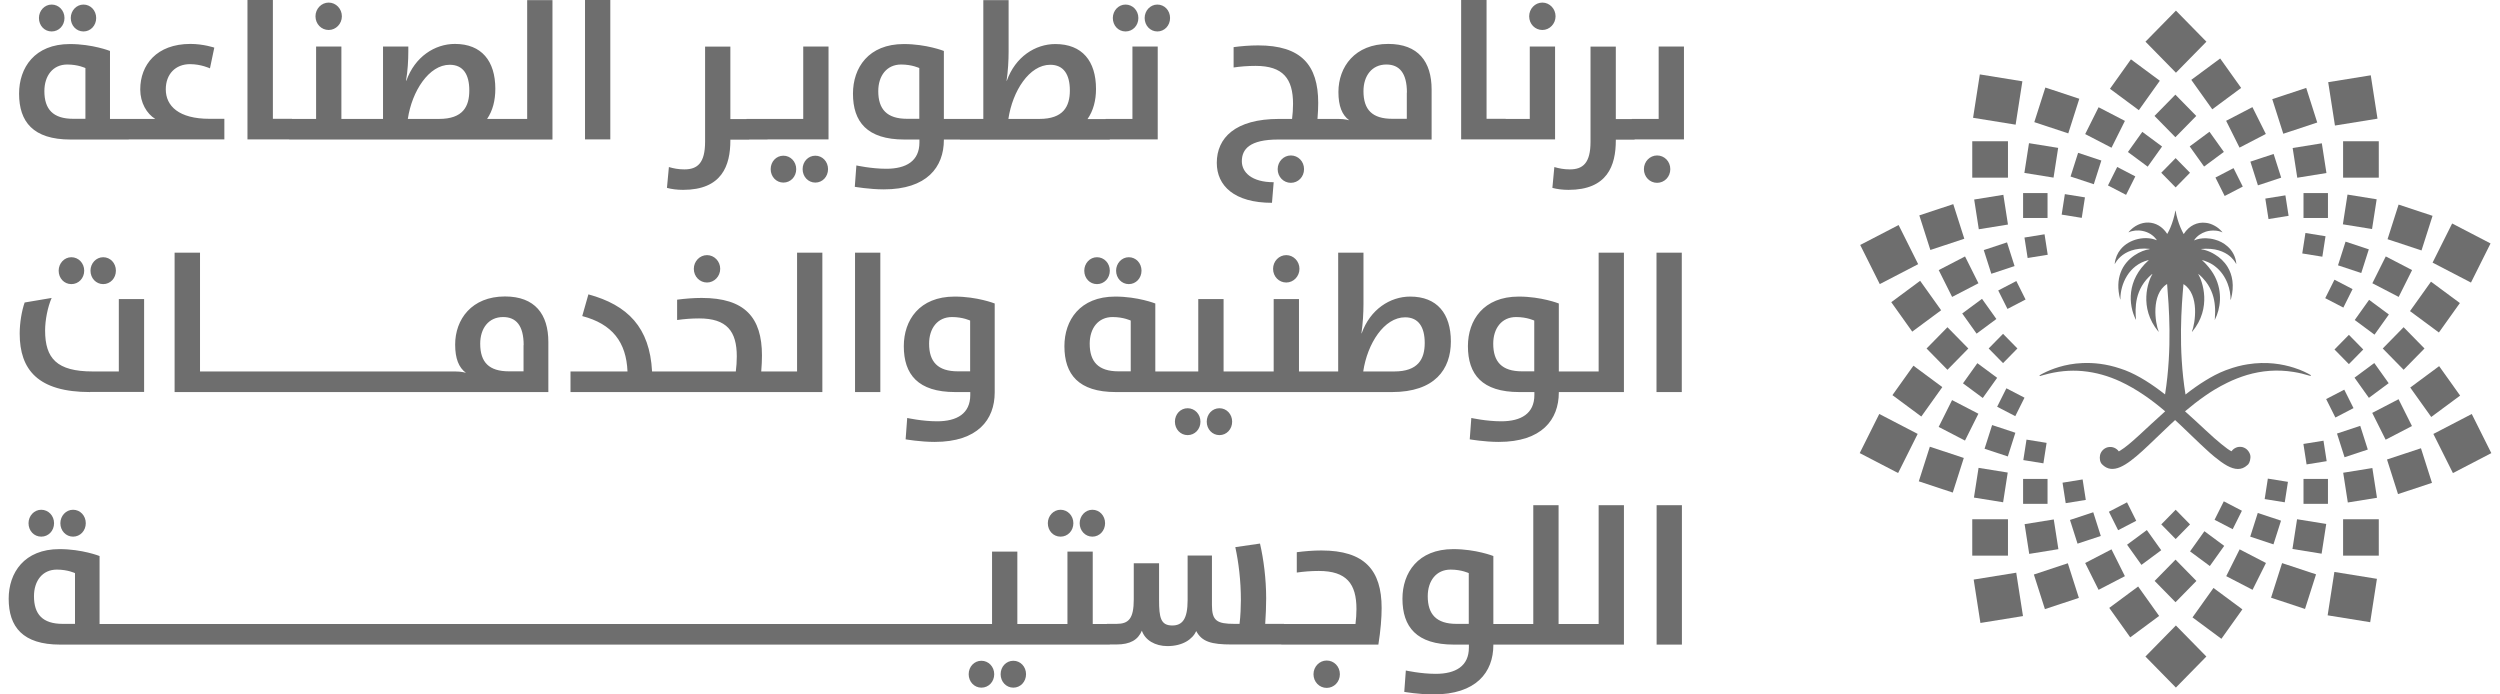 <svg width="144" height="40" viewBox="0 0 144 40" fill="none" xmlns="http://www.w3.org/2000/svg">
<path d="M133.107 21.61C132.926 21.503 132.591 21.325 132.138 21.183C131.476 20.97 130.556 20.807 129.461 20.984C129.092 21.041 128.708 21.14 128.304 21.29C128.262 21.304 128.228 21.318 128.186 21.332C127.984 21.411 127.774 21.503 127.572 21.61C127.398 21.702 127.224 21.801 127.049 21.908C126.652 22.15 126.262 22.427 125.885 22.725C125.453 20.06 125.662 17.587 125.767 16.372C125.767 16.372 125.774 16.365 125.781 16.372C126.701 16.969 126.443 18.625 126.255 19.101C126.255 19.108 126.262 19.115 126.269 19.108C127.419 17.723 126.854 16.188 126.624 15.797C126.624 15.79 126.624 15.783 126.638 15.79C126.805 15.925 126.938 16.074 127.056 16.223C127.412 16.685 127.544 17.19 127.579 17.63C127.6 17.865 127.593 18.078 127.579 18.27C127.579 18.319 127.579 18.369 127.565 18.412C127.565 18.412 127.565 18.419 127.579 18.412C127.893 17.787 128.039 16.849 127.579 15.932C127.454 15.683 127.279 15.441 127.056 15.2C126.994 15.129 126.924 15.065 126.847 15.001C126.847 15.001 126.847 14.98 126.854 14.987C126.924 15.001 126.994 15.022 127.056 15.051C127.252 15.122 127.426 15.214 127.579 15.335C127.928 15.598 128.165 15.96 128.311 16.337C128.43 16.649 128.485 16.969 128.478 17.253C128.478 17.261 128.492 17.268 128.499 17.253C128.715 16.443 128.583 15.825 128.311 15.377C128.116 15.058 127.851 14.823 127.579 14.66C127.398 14.546 127.217 14.468 127.056 14.418C126.966 14.39 126.875 14.368 126.805 14.361C126.798 14.361 126.798 14.347 126.805 14.34C126.889 14.333 126.973 14.326 127.056 14.326C127.252 14.326 127.426 14.34 127.579 14.368C127.886 14.425 128.13 14.539 128.311 14.66C128.604 14.859 128.75 15.1 128.799 15.193C128.799 15.2 128.82 15.193 128.813 15.193C128.771 14.766 128.576 14.432 128.304 14.191C128.095 14.006 127.844 13.871 127.572 13.8C127.398 13.75 127.224 13.729 127.049 13.722C126.812 13.722 126.589 13.757 126.394 13.843C126.387 13.843 126.38 13.843 126.387 13.828C126.554 13.58 126.798 13.431 127.049 13.345C127.224 13.288 127.405 13.274 127.572 13.281C127.733 13.288 127.879 13.324 127.997 13.381C128.004 13.381 128.011 13.381 128.004 13.367C127.872 13.21 127.726 13.089 127.565 13.004C127.398 12.912 127.224 12.848 127.042 12.834C126.575 12.777 126.101 12.983 125.788 13.473H125.774C125.711 13.359 125.655 13.239 125.599 13.111C125.474 12.812 125.369 12.471 125.314 12.137C125.314 12.13 125.3 12.13 125.3 12.137C125.244 12.471 125.139 12.812 125.014 13.111C124.958 13.239 124.902 13.359 124.839 13.466H124.826C124.275 12.613 123.236 12.627 122.609 13.367C122.609 13.367 122.609 13.388 122.616 13.381C123.034 13.175 123.829 13.239 124.226 13.821C124.226 13.828 124.226 13.835 124.219 13.835C123.606 13.573 122.657 13.743 122.149 14.361C121.967 14.582 121.842 14.859 121.807 15.193C121.807 15.2 121.821 15.207 121.821 15.193C121.863 15.115 121.96 14.951 122.142 14.788C122.434 14.525 122.957 14.248 123.808 14.333C123.815 14.333 123.822 14.347 123.808 14.354C123.369 14.411 122.469 14.809 122.142 15.719C121.995 16.124 121.96 16.621 122.121 17.239C122.121 17.246 122.135 17.246 122.135 17.239C122.135 17.225 122.135 17.211 122.135 17.197C122.142 16.372 122.609 15.264 123.752 14.98C123.759 14.98 123.766 14.987 123.759 14.994C122.476 16.145 122.602 17.566 123.02 18.405C123.02 18.412 123.041 18.405 123.034 18.405C122.978 17.772 122.936 16.635 123.961 15.783C123.968 15.783 123.982 15.783 123.975 15.79C123.738 16.18 123.173 17.708 124.324 19.101C124.324 19.108 124.345 19.101 124.338 19.094C124.142 18.618 123.884 16.962 124.812 16.365H124.826C124.923 17.58 125.132 20.053 124.707 22.718C123.961 22.135 123.18 21.624 122.406 21.325C122.309 21.29 122.218 21.254 122.121 21.226C121.319 20.956 120.587 20.885 119.946 20.913C118.921 20.956 118.133 21.276 117.701 21.496C117.61 21.538 117.541 21.581 117.485 21.617C117.464 21.631 117.485 21.666 117.506 21.659C117.575 21.638 117.638 21.617 117.708 21.602C118.496 21.375 119.248 21.311 119.953 21.375C120.726 21.446 121.451 21.659 122.128 21.972C123.076 22.413 123.94 23.031 124.714 23.692C123.62 24.665 122.692 25.617 122.128 25.951C122.1 25.965 122.072 25.987 122.044 26.001C121.912 25.816 121.674 25.703 121.417 25.759C121.193 25.809 121.012 25.994 120.963 26.214C120.922 26.413 120.963 26.634 121.082 26.747C121.382 27.053 121.73 27.074 122.128 26.904C122.887 26.577 123.829 25.553 124.993 24.466C125.09 24.374 125.188 24.288 125.286 24.196C125.383 24.288 125.481 24.374 125.578 24.466C126.101 24.956 126.582 25.44 127.028 25.845C127.21 26.015 127.384 26.172 127.551 26.307C127.809 26.52 128.053 26.698 128.283 26.825C128.729 27.067 129.113 27.095 129.44 26.797C129.461 26.783 129.475 26.768 129.496 26.747C129.573 26.669 129.657 26.413 129.615 26.214C129.587 26.101 129.524 25.994 129.44 25.909C129.364 25.831 129.266 25.781 129.162 25.752C128.904 25.695 128.674 25.802 128.534 25.994C128.458 25.959 128.374 25.902 128.283 25.838C128.074 25.688 127.83 25.482 127.551 25.241C127.391 25.091 127.21 24.935 127.028 24.765C126.673 24.431 126.276 24.068 125.857 23.692C126.227 23.379 126.617 23.073 127.028 22.789C127.203 22.668 127.37 22.555 127.551 22.448C127.788 22.306 128.032 22.171 128.283 22.05C128.653 21.865 129.043 21.716 129.44 21.595C130.27 21.354 131.155 21.268 132.118 21.425C132.431 21.474 132.745 21.553 133.073 21.652C133.1 21.659 133.114 21.624 133.093 21.61" fill="#6E6E6E"/>
<path d="M125.331 36.027L123.576 37.816L125.331 39.605L127.086 37.816L125.331 36.027Z" fill="#6E6E6E"/>
<path d="M111.159 25.731L110.523 27.724L112.479 28.372L113.115 26.378L111.159 25.731Z" fill="#6E6E6E"/>
<path d="M116.87 8.247L116.604 9.96L118.284 10.231L118.55 8.518L116.87 8.247Z" fill="#6E6E6E"/>
<path d="M138.448 18.847L137.246 20.073L138.448 21.299L139.651 20.073L138.448 18.847Z" fill="#6E6E6E"/>
<path d="M137.42 14.77L136.648 16.315L138.164 17.102L138.936 15.557L137.42 14.77Z" fill="#6E6E6E"/>
<path d="M118.297 29.92L116.617 30.191L116.883 31.904L118.563 31.632L118.297 29.92Z" fill="#6E6E6E"/>
<path d="M133.737 8.254L132.057 8.525L132.323 10.237L134.003 9.966L133.737 8.254Z" fill="#6E6E6E"/>
<path d="M121.622 31.642L120.106 32.429L120.878 33.974L122.394 33.187L121.622 31.642Z" fill="#6E6E6E"/>
<path d="M125.302 5.452L124.099 6.678L125.302 7.904L126.505 6.678L125.302 5.452Z" fill="#6E6E6E"/>
<path d="M123.396 7.595L122.568 8.756L123.707 9.6L124.535 8.439L123.396 7.595Z" fill="#6E6E6E"/>
<path d="M126.974 30.598L126.147 31.76L127.286 32.603L128.114 31.442L126.974 30.598Z" fill="#6E6E6E"/>
<path d="M115.604 13.961L114.265 14.404L114.7 15.769L116.039 15.326L115.604 13.961Z" fill="#6E6E6E"/>
<path d="M135.95 24.529L134.611 24.972L135.046 26.337L136.385 25.894L135.95 24.529Z" fill="#6E6E6E"/>
<path d="M113.896 20.919L113.068 22.08L114.208 22.924L115.035 21.762L113.896 20.919Z" fill="#6E6E6E"/>
<path d="M142.373 23.846L140.162 24.995L141.289 27.249L143.5 26.1L142.373 23.846Z" fill="#6E6E6E"/>
<path d="M116.135 32.987L113.684 33.383L114.072 35.882L116.524 35.486L116.135 32.987Z" fill="#6E6E6E"/>
<path d="M136.556 4.337L134.104 4.733L134.493 7.231L136.944 6.835L136.556 4.337Z" fill="#6E6E6E"/>
<path d="M110.213 21.064L109.004 22.76L110.667 23.992L111.877 22.297L110.213 21.064Z" fill="#6E6E6E"/>
<path d="M120.879 6.177L120.107 7.723L121.623 8.509L122.395 6.964L120.879 6.177Z" fill="#6E6E6E"/>
<path d="M113.186 14.771L111.67 15.558L112.442 17.103L113.958 16.316L113.186 14.771Z" fill="#6E6E6E"/>
<path d="M125.31 32.235L124.107 33.461L125.31 34.688L126.513 33.461L125.31 32.235Z" fill="#6E6E6E"/>
<path d="M135.104 13.918L134.669 15.283L136.008 15.727L136.444 14.362L135.104 13.918Z" fill="#6E6E6E"/>
<path d="M117.938 27.586H116.53V29.021H117.938V27.586Z" fill="#6E6E6E"/>
<path d="M109.36 12.962L107.148 14.11L108.275 16.364L110.486 15.216L109.36 12.962Z" fill="#6E6E6E"/>
<path d="M108.246 23.844L107.12 26.098L109.331 27.247L110.458 24.993L108.246 23.844Z" fill="#6E6E6E"/>
<path d="M117.812 5.042L117.176 7.035L119.132 7.683L119.768 5.689L117.812 5.042Z" fill="#6E6E6E"/>
<path d="M131.448 32.435L130.813 34.428L132.769 35.076L133.404 33.082L131.448 32.435Z" fill="#6E6E6E"/>
<path d="M139.447 25.819L137.491 26.467L138.126 28.46L140.082 27.813L139.447 25.819Z" fill="#6E6E6E"/>
<path d="M140.494 21.09L138.83 22.322L140.039 24.018L141.703 22.786L140.494 21.09Z" fill="#6E6E6E"/>
<path d="M138.159 11.784L137.523 13.778L139.479 14.426L140.115 12.432L138.159 11.784Z" fill="#6E6E6E"/>
<path d="M137.018 8.136H134.962V10.233H137.018V8.136Z" fill="#6E6E6E"/>
<path d="M119.107 32.444L117.151 33.092L117.787 35.085L119.743 34.438L119.107 32.444Z" fill="#6E6E6E"/>
<path d="M127.497 33.866L126.288 35.562L127.952 36.795L129.161 35.099L127.497 33.866Z" fill="#6E6E6E"/>
<path d="M112.439 23.045L111.667 24.59L113.183 25.377L113.955 23.831L112.439 23.045Z" fill="#6E6E6E"/>
<path d="M117.938 11.121H116.53V12.556H117.938V11.121Z" fill="#6E6E6E"/>
<path d="M114.164 17.213L113.024 18.056L113.852 19.218L114.991 18.374L114.164 17.213Z" fill="#6E6E6E"/>
<path d="M130.961 8.867L129.622 9.311L130.057 10.676L131.396 10.233L130.961 8.867Z" fill="#6E6E6E"/>
<path d="M127.266 7.589L126.127 8.433L126.955 9.594L128.094 8.75L127.266 7.589Z" fill="#6E6E6E"/>
<path d="M133.833 25.384L132.676 25.571L132.859 26.75L134.016 26.563L133.833 25.384Z" fill="#6E6E6E"/>
<path d="M135.296 19.286L134.467 20.13L135.295 20.974L136.124 20.131L135.296 19.286Z" fill="#6E6E6E"/>
<path d="M141.244 12.873L140.117 15.127L142.328 16.276L143.455 14.022L141.244 12.873Z" fill="#6E6E6E"/>
<path d="M137.018 29.909H134.962V32.005H137.018V29.909Z" fill="#6E6E6E"/>
<path d="M112.508 11.758L110.553 12.406L111.189 14.399L113.144 13.751L112.508 11.758Z" fill="#6E6E6E"/>
<path d="M132.838 5.063L130.882 5.711L131.517 7.704L133.473 7.057L132.838 5.063Z" fill="#6E6E6E"/>
<path d="M122.742 3.418L121.534 5.114L123.197 6.346L124.406 4.651L122.742 3.418Z" fill="#6E6E6E"/>
<path d="M138.157 22.995L136.641 23.782L137.413 25.327L138.929 24.54L138.157 22.995Z" fill="#6E6E6E"/>
<path d="M112.173 18.848L110.97 20.074L112.173 21.3L113.376 20.074L112.173 18.848Z" fill="#6E6E6E"/>
<path d="M136.759 20.91L135.62 21.754L136.448 22.916L137.587 22.072L136.759 20.91Z" fill="#6E6E6E"/>
<path d="M120.571 29.506L119.231 29.949L119.666 31.315L121.006 30.871L120.571 29.506Z" fill="#6E6E6E"/>
<path d="M125.318 29.361L124.49 30.205L125.318 31.049L126.146 30.205L125.318 29.361Z" fill="#6E6E6E"/>
<path d="M118.936 11.182L118.752 12.362L119.909 12.549L120.093 11.369L118.936 11.182Z" fill="#6E6E6E"/>
<path d="M115.568 22.365L115.036 23.429L116.08 23.971L116.611 22.907L115.568 22.365Z" fill="#6E6E6E"/>
<path d="M115.659 8.136H113.602V10.233H115.659V8.136Z" fill="#6E6E6E"/>
<path d="M127.882 3.368L126.218 4.6L127.427 6.296L129.09 5.064L127.882 3.368Z" fill="#6E6E6E"/>
<path d="M129.003 31.642L128.231 33.187L129.747 33.973L130.519 32.428L129.003 31.642Z" fill="#6E6E6E"/>
<path d="M113.965 26.948L113.699 28.66L115.379 28.931L115.645 27.219L113.965 26.948Z" fill="#6E6E6E"/>
<path d="M135.216 11.208L134.95 12.921L136.63 13.192L136.896 11.479L135.216 11.208Z" fill="#6E6E6E"/>
<path d="M134.09 27.586H132.682V29.021H134.09V27.586Z" fill="#6E6E6E"/>
<path d="M136.46 17.271L135.632 18.432L136.771 19.276L137.599 18.115L136.46 17.271Z" fill="#6E6E6E"/>
<path d="M123.658 30.532L122.519 31.375L123.347 32.537L124.486 31.693L123.658 30.532Z" fill="#6E6E6E"/>
<path d="M121.951 9.618L121.419 10.682L122.462 11.224L122.994 10.16L121.951 9.618Z" fill="#6E6E6E"/>
<path d="M128.091 28.876L127.559 29.94L128.603 30.482L129.134 29.419L128.091 28.876Z" fill="#6E6E6E"/>
<path d="M130.628 27.568L130.445 28.747L131.602 28.933L131.785 27.754L130.628 27.568Z" fill="#6E6E6E"/>
<path d="M116.141 16.188L115.098 16.731L115.63 17.794L116.673 17.252L116.141 16.188Z" fill="#6E6E6E"/>
<path d="M135.03 22.445L133.986 22.986L134.518 24.05L135.562 23.508L135.03 22.445Z" fill="#6E6E6E"/>
<path d="M116.727 25.322L116.543 26.501L117.7 26.688L117.884 25.509L116.727 25.322Z" fill="#6E6E6E"/>
<path d="M131.639 11.252L130.482 11.438L130.666 12.618L131.823 12.431L131.639 11.252Z" fill="#6E6E6E"/>
<path d="M122.516 28.934L121.472 29.476L122.004 30.54L123.047 29.998L122.516 28.934Z" fill="#6E6E6E"/>
<path d="M114.038 4.286L113.649 6.785L116.1 7.181L116.489 4.683L114.038 4.286Z" fill="#6E6E6E"/>
<path d="M134.46 32.944L134.072 35.443L136.523 35.839L136.911 33.34L134.46 32.944Z" fill="#6E6E6E"/>
<path d="M125.334 0.612L123.579 2.4L125.334 4.189L127.089 2.401L125.334 0.612Z" fill="#6E6E6E"/>
<path d="M110.6 16.174L108.937 17.406L110.145 19.102L111.809 17.87L110.6 16.174Z" fill="#6E6E6E"/>
<path d="M140.025 16.224L138.816 17.92L140.48 19.152L141.689 17.456L140.025 16.224Z" fill="#6E6E6E"/>
<path d="M115.659 29.909H113.602V32.005H115.659V29.909Z" fill="#6E6E6E"/>
<path d="M123.157 33.782L121.493 35.015L122.702 36.711L124.366 35.478L123.157 33.782Z" fill="#6E6E6E"/>
<path d="M132.311 29.908L132.045 31.621L133.725 31.892L133.991 30.179L132.311 29.908Z" fill="#6E6E6E"/>
<path d="M115.393 11.221L113.713 11.492L113.979 13.205L115.659 12.934L115.393 11.221Z" fill="#6E6E6E"/>
<path d="M136.648 26.959L134.968 27.23L135.234 28.943L136.914 28.672L136.648 26.959Z" fill="#6E6E6E"/>
<path d="M129.74 6.171L128.225 6.958L128.997 8.503L130.512 7.716L129.74 6.171Z" fill="#6E6E6E"/>
<path d="M119.699 8.803L119.264 10.168L120.603 10.612L121.038 9.246L119.699 8.803Z" fill="#6E6E6E"/>
<path d="M130.048 29.546L129.613 30.911L130.952 31.355L131.387 29.99L130.048 29.546Z" fill="#6E6E6E"/>
<path d="M114.746 24.483L114.311 25.848L115.65 26.292L116.085 24.927L114.746 24.483Z" fill="#6E6E6E"/>
<path d="M134.09 11.121H132.682V12.556H134.09V11.121Z" fill="#6E6E6E"/>
<path d="M125.316 9.107L124.488 9.951L125.316 10.795L126.144 9.951L125.316 9.107Z" fill="#6E6E6E"/>
<path d="M117.766 13.495L116.609 13.682L116.792 14.861L117.949 14.674L117.766 13.495Z" fill="#6E6E6E"/>
<path d="M115.375 19.228L114.547 20.072L115.375 20.916L116.203 20.072L115.375 19.228Z" fill="#6E6E6E"/>
<path d="M134.465 16.111L133.933 17.175L134.977 17.717L135.508 16.653L134.465 16.111Z" fill="#6E6E6E"/>
<path d="M132.793 13.42L132.61 14.599L133.767 14.786L133.95 13.607L132.793 13.42Z" fill="#6E6E6E"/>
<path d="M119.959 27.616L118.802 27.803L118.985 28.982L120.142 28.795L119.959 27.616Z" fill="#6E6E6E"/>
<path d="M128.652 9.684L127.609 10.226L128.141 11.289L129.184 10.747L128.652 9.684Z" fill="#6E6E6E"/>
<path d="M4.062 8.037C1.908 8.037 1.099 7.014 1.099 5.394C1.099 3.901 1.992 2.537 4.027 2.537C5.331 2.537 6.335 2.935 6.335 2.935V6.85H7.415V8.037H4.055H4.062ZM2.243 1.037C2.243 0.618 2.563 0.263 2.975 0.263C3.386 0.263 3.714 0.604 3.714 1.037C3.714 1.471 3.393 1.812 2.975 1.812C2.556 1.812 2.243 1.471 2.243 1.037ZM4.927 3.923C4.927 3.923 4.508 3.716 3.874 3.716C3.044 3.716 2.556 4.363 2.556 5.251C2.556 6.289 3.051 6.843 4.215 6.843H4.92V3.915L4.927 3.923ZM4.076 1.037C4.076 0.618 4.397 0.263 4.808 0.263C5.219 0.263 5.54 0.604 5.54 1.037C5.54 1.471 5.219 1.812 4.808 1.812C4.397 1.812 4.076 1.471 4.076 1.037ZM7.255 6.85H8.942C8.454 6.552 8.078 5.919 8.078 5.152C8.078 3.738 9.019 2.53 10.971 2.53C11.71 2.53 12.344 2.743 12.344 2.743L12.093 3.937C12.093 3.937 11.584 3.695 10.943 3.695C10.113 3.695 9.549 4.264 9.549 5.145C9.549 6.111 10.308 6.843 12.058 6.843H12.923V8.03H7.255V6.843V6.85ZM14.261 0H15.718V6.843H16.82V8.03H14.254V0H14.261ZM16.659 6.85H18.207V2.679H19.664V6.85H20.744V8.037H16.659V6.85ZM18.172 0.938C18.172 0.505 18.514 0.149 18.932 0.149C19.35 0.149 19.692 0.505 19.692 0.938C19.692 1.371 19.35 1.727 18.932 1.727C18.514 1.727 18.172 1.386 18.172 0.938ZM20.584 6.85H22.062V2.679H23.519V2.963C23.519 3.468 23.484 4.1 23.387 4.647H23.407C23.895 3.269 25.046 2.53 26.203 2.53C27.737 2.53 28.531 3.51 28.531 5.116C28.531 5.777 28.385 6.367 28.057 6.85H29.215V8.037H20.577V6.85H20.584ZM25.29 6.85C26.67 6.85 27.032 6.133 27.032 5.209C27.032 4.285 26.677 3.731 25.903 3.731C24.711 3.731 23.728 5.244 23.491 6.85H25.283H25.29ZM28.991 6.85H30.365V0.007H31.822V8.037H28.991V6.85ZM33.697 0H35.154V8.03H33.697V0ZM38.417 10.815L38.528 9.622C38.793 9.7 39.072 9.757 39.42 9.757C40.173 9.757 40.613 9.394 40.613 8.165V2.686H42.069V6.857H43.15V8.044H42.069V8.087C42.069 9.543 41.581 10.936 39.344 10.936C39.002 10.936 38.681 10.894 38.417 10.822V10.815ZM42.997 6.85H44.21V8.037H42.997V6.85ZM44.189 6.85H46.266V2.679H47.723V8.03H44.189V6.843V6.85ZM45.123 10.517C44.712 10.517 44.391 10.176 44.391 9.742C44.391 9.309 44.712 8.968 45.123 8.968C45.534 8.968 45.862 9.309 45.862 9.742C45.862 10.176 45.541 10.517 45.123 10.517ZM46.963 10.517C46.552 10.517 46.231 10.176 46.231 9.742C46.231 9.309 46.552 8.968 46.963 8.968C47.375 8.968 47.695 9.309 47.695 9.742C47.695 10.176 47.375 10.517 46.963 10.517ZM49.236 10.759L49.327 9.529C49.327 9.529 50.191 9.721 51.048 9.721C52.199 9.721 52.959 9.273 52.959 8.207V8.037H52.094C49.94 8.037 49.131 7.014 49.131 5.394C49.131 3.901 50.024 2.537 52.059 2.537C53.363 2.537 54.367 2.935 54.367 2.935V6.85H55.447V8.037H54.367V8.058C54.367 9.629 53.384 10.908 50.909 10.908C50.08 10.908 49.229 10.759 49.229 10.759H49.236ZM52.959 3.923C52.959 3.923 52.54 3.716 51.906 3.716C51.076 3.716 50.588 4.363 50.588 5.251C50.588 6.289 51.083 6.843 52.248 6.843H52.952V3.915L52.959 3.923ZM55.294 6.85H56.639V0.007H58.096V2.97C58.096 3.475 58.062 4.107 57.978 4.654H57.992C58.48 3.276 59.63 2.537 60.787 2.537C62.335 2.537 63.13 3.517 63.13 5.123C63.13 5.784 62.976 6.374 62.642 6.857H63.925V8.044H55.294V6.857V6.85ZM59.867 6.85C61.248 6.85 61.624 6.133 61.624 5.209C61.624 4.285 61.261 3.731 60.495 3.731C59.288 3.731 58.32 5.244 58.083 6.85H59.86H59.867ZM63.681 6.85H65.228V2.679H66.685V8.03H63.681V6.843V6.85ZM64.099 1.037C64.099 0.618 64.419 0.263 64.831 0.263C65.242 0.263 65.57 0.604 65.57 1.037C65.57 1.471 65.249 1.812 64.831 1.812C64.412 1.812 64.099 1.471 64.099 1.037ZM65.932 1.037C65.932 0.618 66.253 0.263 66.664 0.263C67.076 0.263 67.396 0.604 67.396 1.037C67.396 1.471 67.076 1.812 66.664 1.812C66.253 1.812 65.932 1.471 65.932 1.037ZM73.621 8.037C71.976 8.037 71.53 8.598 71.53 9.288C71.53 9.913 72.081 10.496 73.364 10.496L73.266 11.682C71.098 11.682 70.087 10.702 70.087 9.38C70.087 7.945 71.147 6.85 73.67 6.85H74.423C74.458 6.58 74.479 6.268 74.479 5.983C74.479 4.534 73.907 3.795 72.325 3.795C71.858 3.795 71.453 3.83 71.056 3.887V2.715C71.474 2.658 71.983 2.615 72.471 2.615C74.946 2.615 75.929 3.745 75.929 5.926C75.929 6.196 75.915 6.516 75.887 6.85H76.64V8.037H73.635H73.621ZM73.594 9.742C73.594 9.309 73.935 8.954 74.353 8.954C74.772 8.954 75.113 9.295 75.113 9.742C75.113 10.19 74.772 10.531 74.353 10.531C73.935 10.531 73.594 10.19 73.594 9.742ZM76.466 8.037V6.85H77.093C77.477 6.85 77.714 6.928 77.714 6.928C77.302 6.623 77.093 6.111 77.093 5.301C77.093 3.851 78.041 2.53 79.965 2.53C81.687 2.53 82.461 3.553 82.461 5.152V8.037H76.459H76.466ZM81.039 5.337C81.039 4.2 80.6 3.716 79.854 3.716C79.024 3.716 78.536 4.363 78.536 5.251C78.536 6.324 79.045 6.843 80.195 6.843H81.032V5.33L81.039 5.337ZM84.169 0H85.626V6.843H86.728V8.03H84.162V0H84.169ZM86.567 6.85H88.115V2.679H89.572V8.03H86.567V6.843V6.85ZM88.08 0.938C88.08 0.505 88.421 0.149 88.84 0.149C89.258 0.149 89.6 0.505 89.6 0.938C89.6 1.371 89.258 1.727 88.84 1.727C88.421 1.727 88.08 1.386 88.08 0.938ZM89.418 10.815L89.53 9.622C89.795 9.7 90.074 9.757 90.422 9.757C91.175 9.757 91.614 9.394 91.614 8.165V2.686H93.071V6.857H94.152V8.044H93.071V8.087C93.071 9.543 92.583 10.936 90.346 10.936C90.004 10.936 89.683 10.894 89.418 10.822V10.815ZM93.992 6.85H95.539V2.679H96.996V8.03H93.992V6.843V6.85ZM94.689 9.742C94.689 9.309 95.03 8.954 95.448 8.954C95.867 8.954 96.209 9.295 96.209 9.742C96.209 10.19 95.867 10.531 95.448 10.531C95.03 10.531 94.689 10.19 94.689 9.742Z" fill="#6E6E6E"/>
<path d="M5.192 22.583C2.187 22.583 1.134 21.297 1.134 19.215C1.134 18.596 1.253 17.893 1.42 17.424L2.975 17.161C2.745 17.687 2.598 18.44 2.598 19.037C2.598 20.643 3.274 21.396 5.338 21.396H6.844V17.225H8.301V22.576H5.185L5.192 22.583ZM3.379 15.591C3.379 15.171 3.7 14.816 4.111 14.816C4.522 14.816 4.85 15.157 4.85 15.591C4.85 16.024 4.529 16.365 4.111 16.365C3.693 16.365 3.379 16.024 3.379 15.591ZM5.212 15.591C5.212 15.171 5.533 14.816 5.944 14.816C6.356 14.816 6.676 15.157 6.676 15.591C6.676 16.024 6.356 16.365 5.944 16.365C5.533 16.365 5.212 16.024 5.212 15.591ZM10.064 14.553H11.521V21.396H12.623V22.583H10.057V14.553H10.064ZM12.463 21.396H13.676V22.583H12.463V21.396ZM13.655 21.396H14.868V22.583H13.655V21.396ZM14.847 21.396H16.06V22.583H14.847V21.396ZM16.039 21.396H17.252V22.583H16.039V21.396ZM17.238 21.396H18.451V22.583H17.238V21.396ZM18.43 21.396H19.643V22.583H18.43V21.396ZM19.622 21.396H20.835V22.583H19.622V21.396ZM20.814 21.396H22.027V22.583H20.814V21.396ZM22.006 21.396H23.219V22.583H22.006V21.396ZM23.205 21.396H24.418V22.583H23.205V21.396ZM24.397 21.396H25.61V22.583H24.397V21.396ZM25.59 22.583V21.396H26.217C26.6 21.396 26.837 21.474 26.837 21.474C26.426 21.169 26.217 20.657 26.217 19.847C26.217 18.398 27.165 17.076 29.089 17.076C30.811 17.076 31.585 18.099 31.585 19.698V22.583H25.582H25.59ZM30.163 19.883C30.163 18.746 29.723 18.262 28.977 18.262C28.148 18.262 27.66 18.909 27.66 19.797C27.66 20.87 28.169 21.389 29.319 21.389H30.156V19.875L30.163 19.883ZM32.861 21.396H36.144C36.074 19.712 35.273 18.66 33.537 18.206L33.892 16.955C36.158 17.573 37.427 18.859 37.559 21.396H38.277V22.583H32.861V21.396ZM38.11 21.396H42.383C42.418 21.126 42.439 20.814 42.439 20.529C42.439 19.08 41.867 18.341 40.271 18.341C39.818 18.341 39.407 18.376 39.002 18.433V17.261C39.434 17.204 39.943 17.161 40.417 17.161C42.906 17.161 43.889 18.291 43.889 20.472C43.889 20.742 43.875 21.062 43.847 21.396H44.712V22.583H38.117V21.396H38.11ZM39.964 15.484C39.964 15.05 40.306 14.695 40.724 14.695C41.142 14.695 41.484 15.05 41.484 15.484C41.484 15.918 41.142 16.273 40.724 16.273C40.306 16.273 39.964 15.932 39.964 15.484ZM44.537 21.396H45.911V14.553H47.368V22.583H44.537V21.396ZM49.25 14.553H50.707V22.583H49.25V14.553ZM52.164 25.305L52.255 24.075C52.255 24.075 53.119 24.267 53.977 24.267C55.127 24.267 55.887 23.819 55.887 22.753V22.583H55.022C52.868 22.583 52.059 21.56 52.059 19.939C52.059 18.447 52.952 17.083 54.987 17.083C56.291 17.083 57.295 17.481 57.295 17.481V22.604C57.295 24.175 56.312 25.454 53.837 25.454C53.008 25.454 52.157 25.305 52.157 25.305H52.164ZM55.887 18.468C55.887 18.468 55.468 18.262 54.834 18.262C54.004 18.262 53.516 18.909 53.516 19.797C53.516 20.835 54.011 21.389 55.176 21.389H55.88V18.461L55.887 18.468ZM64.273 22.583C62.119 22.583 61.31 21.56 61.31 19.939C61.31 18.447 62.203 17.083 64.238 17.083C65.542 17.083 66.546 17.481 66.546 17.481V21.396H67.626V22.583H64.266H64.273ZM62.454 15.591C62.454 15.171 62.774 14.816 63.186 14.816C63.597 14.816 63.925 15.157 63.925 15.591C63.925 16.024 63.604 16.365 63.186 16.365C62.767 16.365 62.454 16.024 62.454 15.591ZM65.138 18.468C65.138 18.468 64.719 18.262 64.085 18.262C63.255 18.262 62.767 18.909 62.767 19.797C62.767 20.835 63.262 21.389 64.426 21.389H65.13V18.461L65.138 18.468ZM64.287 15.591C64.287 15.171 64.608 14.816 65.019 14.816C65.43 14.816 65.751 15.157 65.751 15.591C65.751 16.024 65.43 16.365 65.019 16.365C64.608 16.365 64.287 16.024 64.287 15.591ZM67.473 21.396H69.02V17.225H70.478V21.396H71.983V22.583H67.473V21.396ZM68.407 25.063C67.996 25.063 67.675 24.722 67.675 24.288C67.675 23.855 67.996 23.514 68.407 23.514C68.818 23.514 69.146 23.855 69.146 24.288C69.146 24.722 68.825 25.063 68.407 25.063ZM70.24 25.063C69.829 25.063 69.508 24.722 69.508 24.288C69.508 23.855 69.829 23.514 70.24 23.514C70.652 23.514 70.972 23.855 70.972 24.288C70.972 24.722 70.652 25.063 70.24 25.063ZM71.816 21.396H73.364V17.225H74.821V21.396H75.901V22.583H71.816V21.396ZM73.329 15.484C73.329 15.05 73.67 14.695 74.089 14.695C74.507 14.695 74.849 15.05 74.849 15.484C74.849 15.918 74.507 16.273 74.089 16.273C73.67 16.273 73.329 15.932 73.329 15.484ZM75.734 21.396H77.079V14.553H78.536V17.516C78.536 18.021 78.501 18.653 78.418 19.201H78.432C78.92 17.822 80.07 17.083 81.227 17.083C82.775 17.083 83.57 18.064 83.57 19.669C83.57 21.275 82.642 22.583 80.175 22.583H75.734V21.396ZM80.307 21.396C81.687 21.396 82.064 20.678 82.064 19.755C82.064 18.831 81.701 18.277 80.934 18.277C79.728 18.277 78.759 19.79 78.522 21.396H80.3H80.307ZM84.657 25.305L84.748 24.075C84.748 24.075 85.612 24.267 86.47 24.267C87.62 24.267 88.38 23.819 88.38 22.753V22.583H87.515C85.361 22.583 84.552 21.56 84.552 19.939C84.552 18.447 85.445 17.083 87.48 17.083C88.784 17.083 89.788 17.481 89.788 17.481V21.396H90.868V22.583H89.788V22.604C89.788 24.175 88.805 25.454 86.33 25.454C85.501 25.454 84.65 25.305 84.65 25.305H84.657ZM88.38 18.468C88.38 18.468 87.962 18.262 87.327 18.262C86.498 18.262 86.01 18.909 86.01 19.797C86.01 20.835 86.504 21.389 87.669 21.389H88.373V18.461L88.38 18.468ZM90.708 21.396H92.082V14.553H93.538V22.583H90.708V21.396ZM95.414 14.553H96.871V22.583H95.414V14.553Z" fill="#6E6E6E"/>
<path d="M3.463 37.129C1.309 37.129 0.5 36.106 0.5 34.486C0.5 32.993 1.392 31.629 3.428 31.629C4.732 31.629 5.735 32.027 5.735 32.027V35.943H6.816V37.129H3.456H3.463ZM1.643 30.137C1.643 29.718 1.964 29.362 2.375 29.362C2.787 29.362 3.114 29.703 3.114 30.137C3.114 30.57 2.794 30.911 2.375 30.911C1.957 30.911 1.643 30.57 1.643 30.137ZM4.327 33.015C4.327 33.015 3.909 32.809 3.275 32.809C2.445 32.809 1.957 33.455 1.957 34.344C1.957 35.381 2.452 35.935 3.616 35.935H4.32V33.008L4.327 33.015ZM3.477 30.137C3.477 29.718 3.797 29.362 4.209 29.362C4.62 29.362 4.941 29.703 4.941 30.137C4.941 30.57 4.62 30.911 4.209 30.911C3.797 30.911 3.477 30.57 3.477 30.137ZM6.663 35.943H7.876V37.129H6.663V35.943ZM7.855 35.943H9.068V37.129H7.855V35.943ZM9.047 35.943H10.26V37.129H9.047V35.943ZM10.239 35.943H11.452V37.129H10.239V35.943ZM11.431 35.943H12.644V37.129H11.431V35.943ZM12.63 35.943H13.843V37.129H12.63V35.943ZM13.822 35.943H15.035V37.129H13.822V35.943ZM15.014 35.943H16.227V37.129H15.014V35.943ZM16.206 35.943H17.419V37.129H16.206V35.943ZM17.398 35.943H18.611V37.129H17.398V35.943ZM18.597 35.943H19.81V37.129H18.597V35.943ZM19.79 35.943H21.003V37.129H19.79V35.943ZM20.982 35.943H22.195V37.129H20.982V35.943ZM22.174 35.943H23.387V37.129H22.174V35.943ZM23.366 35.943H24.579V37.129H23.366V35.943ZM24.565 35.943H25.778V37.129H24.565V35.943ZM25.757 35.943H26.97V37.129H25.757V35.943ZM26.949 35.943H28.162V37.129H26.949V35.943ZM28.141 35.943H29.354V37.129H28.141V35.943ZM29.333 35.943H30.546V37.129H29.333V35.943ZM30.532 35.943H31.745V37.129H30.532V35.943ZM31.724 35.943H32.937V37.129H31.724V35.943ZM32.916 35.943H34.129V37.129H32.916V35.943ZM34.108 35.943H35.322V37.129H34.108V35.943ZM35.301 35.943H36.514V37.129H35.301V35.943ZM36.5 35.943H37.713V37.129H36.5V35.943ZM37.692 35.943H38.905V37.129H37.692V35.943ZM38.884 35.943H40.097V37.129H38.884V35.943ZM40.076 35.943H41.289V37.129H40.076V35.943ZM41.268 35.943H42.481V37.129H41.268V35.943ZM42.467 35.943H43.68V37.129H42.467V35.943ZM43.659 35.943H44.872V37.129H43.659V35.943ZM44.851 35.943H46.064V37.129H44.851V35.943ZM46.043 35.943H47.256V37.129H46.043V35.943ZM47.235 35.943H48.448V37.129H47.235V35.943ZM48.434 35.943H49.648V37.129H48.434V35.943ZM49.627 35.943H50.84V37.129H49.627V35.943ZM50.819 35.943H52.032V37.129H50.819V35.943ZM52.011 35.943H53.224V37.129H52.011V35.943ZM53.203 35.943H54.416V37.129H53.203V35.943ZM54.402 35.943H55.615V37.129H54.402V35.943ZM55.594 35.943H57.142V31.771H58.599V35.943H60.104V37.129H55.594V35.943ZM56.528 39.609C56.117 39.609 55.796 39.268 55.796 38.835C55.796 38.401 56.117 38.06 56.528 38.06C56.939 38.06 57.267 38.401 57.267 38.835C57.267 39.268 56.946 39.609 56.528 39.609ZM58.368 39.609C57.957 39.609 57.636 39.268 57.636 38.835C57.636 38.401 57.957 38.06 58.368 38.06C58.78 38.06 59.1 38.401 59.1 38.835C59.1 39.268 58.78 39.609 58.368 39.609ZM59.937 35.943H61.485V31.771H62.942V35.943H63.925V37.129H59.937V35.943ZM60.355 30.137C60.355 29.718 60.676 29.362 61.087 29.362C61.499 29.362 61.826 29.703 61.826 30.137C61.826 30.57 61.506 30.911 61.087 30.911C60.669 30.911 60.355 30.57 60.355 30.137ZM62.189 30.137C62.189 29.718 62.51 29.362 62.921 29.362C63.332 29.362 63.653 29.703 63.653 30.137C63.653 30.57 63.332 30.911 62.921 30.911C62.51 30.911 62.189 30.57 62.189 30.137ZM68.909 36.34C68.686 36.831 68.114 37.215 67.243 37.215C66.539 37.215 65.953 36.873 65.772 36.326C65.549 36.852 65.11 37.122 64.301 37.122H63.757V35.935H64.308C65.012 35.935 65.305 35.637 65.305 34.521V32.446H66.762V34.557C66.762 35.58 66.86 36.028 67.522 36.028C68.094 36.028 68.407 35.672 68.407 34.571V31.999H69.808V34.855C69.808 35.758 70.094 35.935 71.112 35.935H71.398C71.454 35.481 71.475 34.919 71.475 34.571C71.475 33.434 71.342 32.382 71.154 31.515L72.576 31.309C72.785 32.219 72.931 33.335 72.931 34.464C72.931 34.919 72.911 35.431 72.876 35.935H73.956V37.122H70.938C69.781 37.122 69.216 36.966 68.895 36.333L68.909 36.34ZM73.803 35.943H78.076C78.111 35.672 78.132 35.36 78.132 35.076C78.132 33.626 77.56 32.887 75.964 32.887C75.511 32.887 75.1 32.922 74.695 32.979V31.807C75.127 31.75 75.636 31.707 76.11 31.707C78.599 31.707 79.582 32.837 79.582 35.019C79.582 35.587 79.526 36.305 79.394 37.129H73.803V35.943ZM75.657 38.835C75.657 38.401 75.999 38.046 76.417 38.046C76.835 38.046 77.177 38.387 77.177 38.835C77.177 39.282 76.835 39.623 76.417 39.623C75.999 39.623 75.657 39.282 75.657 38.835ZM80.886 39.851L80.976 38.621C80.976 38.621 81.841 38.813 82.698 38.813C83.849 38.813 84.608 38.366 84.608 37.3V37.129H83.744C81.59 37.129 80.781 36.106 80.781 34.486C80.781 32.993 81.674 31.629 83.709 31.629C85.013 31.629 86.017 32.027 86.017 32.027V35.943H87.097V37.129H86.017V37.151C86.017 38.721 85.034 40 82.559 40C81.729 40 80.879 39.851 80.879 39.851H80.886ZM84.608 33.015C84.608 33.015 84.19 32.809 83.556 32.809C82.726 32.809 82.238 33.455 82.238 34.344C82.238 35.381 82.733 35.935 83.897 35.935H84.601V33.008L84.608 33.015ZM86.944 35.943H88.317V29.099H89.774V35.943H90.876V37.129H86.944V35.943ZM90.708 35.943H92.082V29.099H93.539V37.129H90.708V35.943ZM95.421 29.099H96.878V37.129H95.421V29.099Z" fill="#6E6E6E"/>
</svg>
